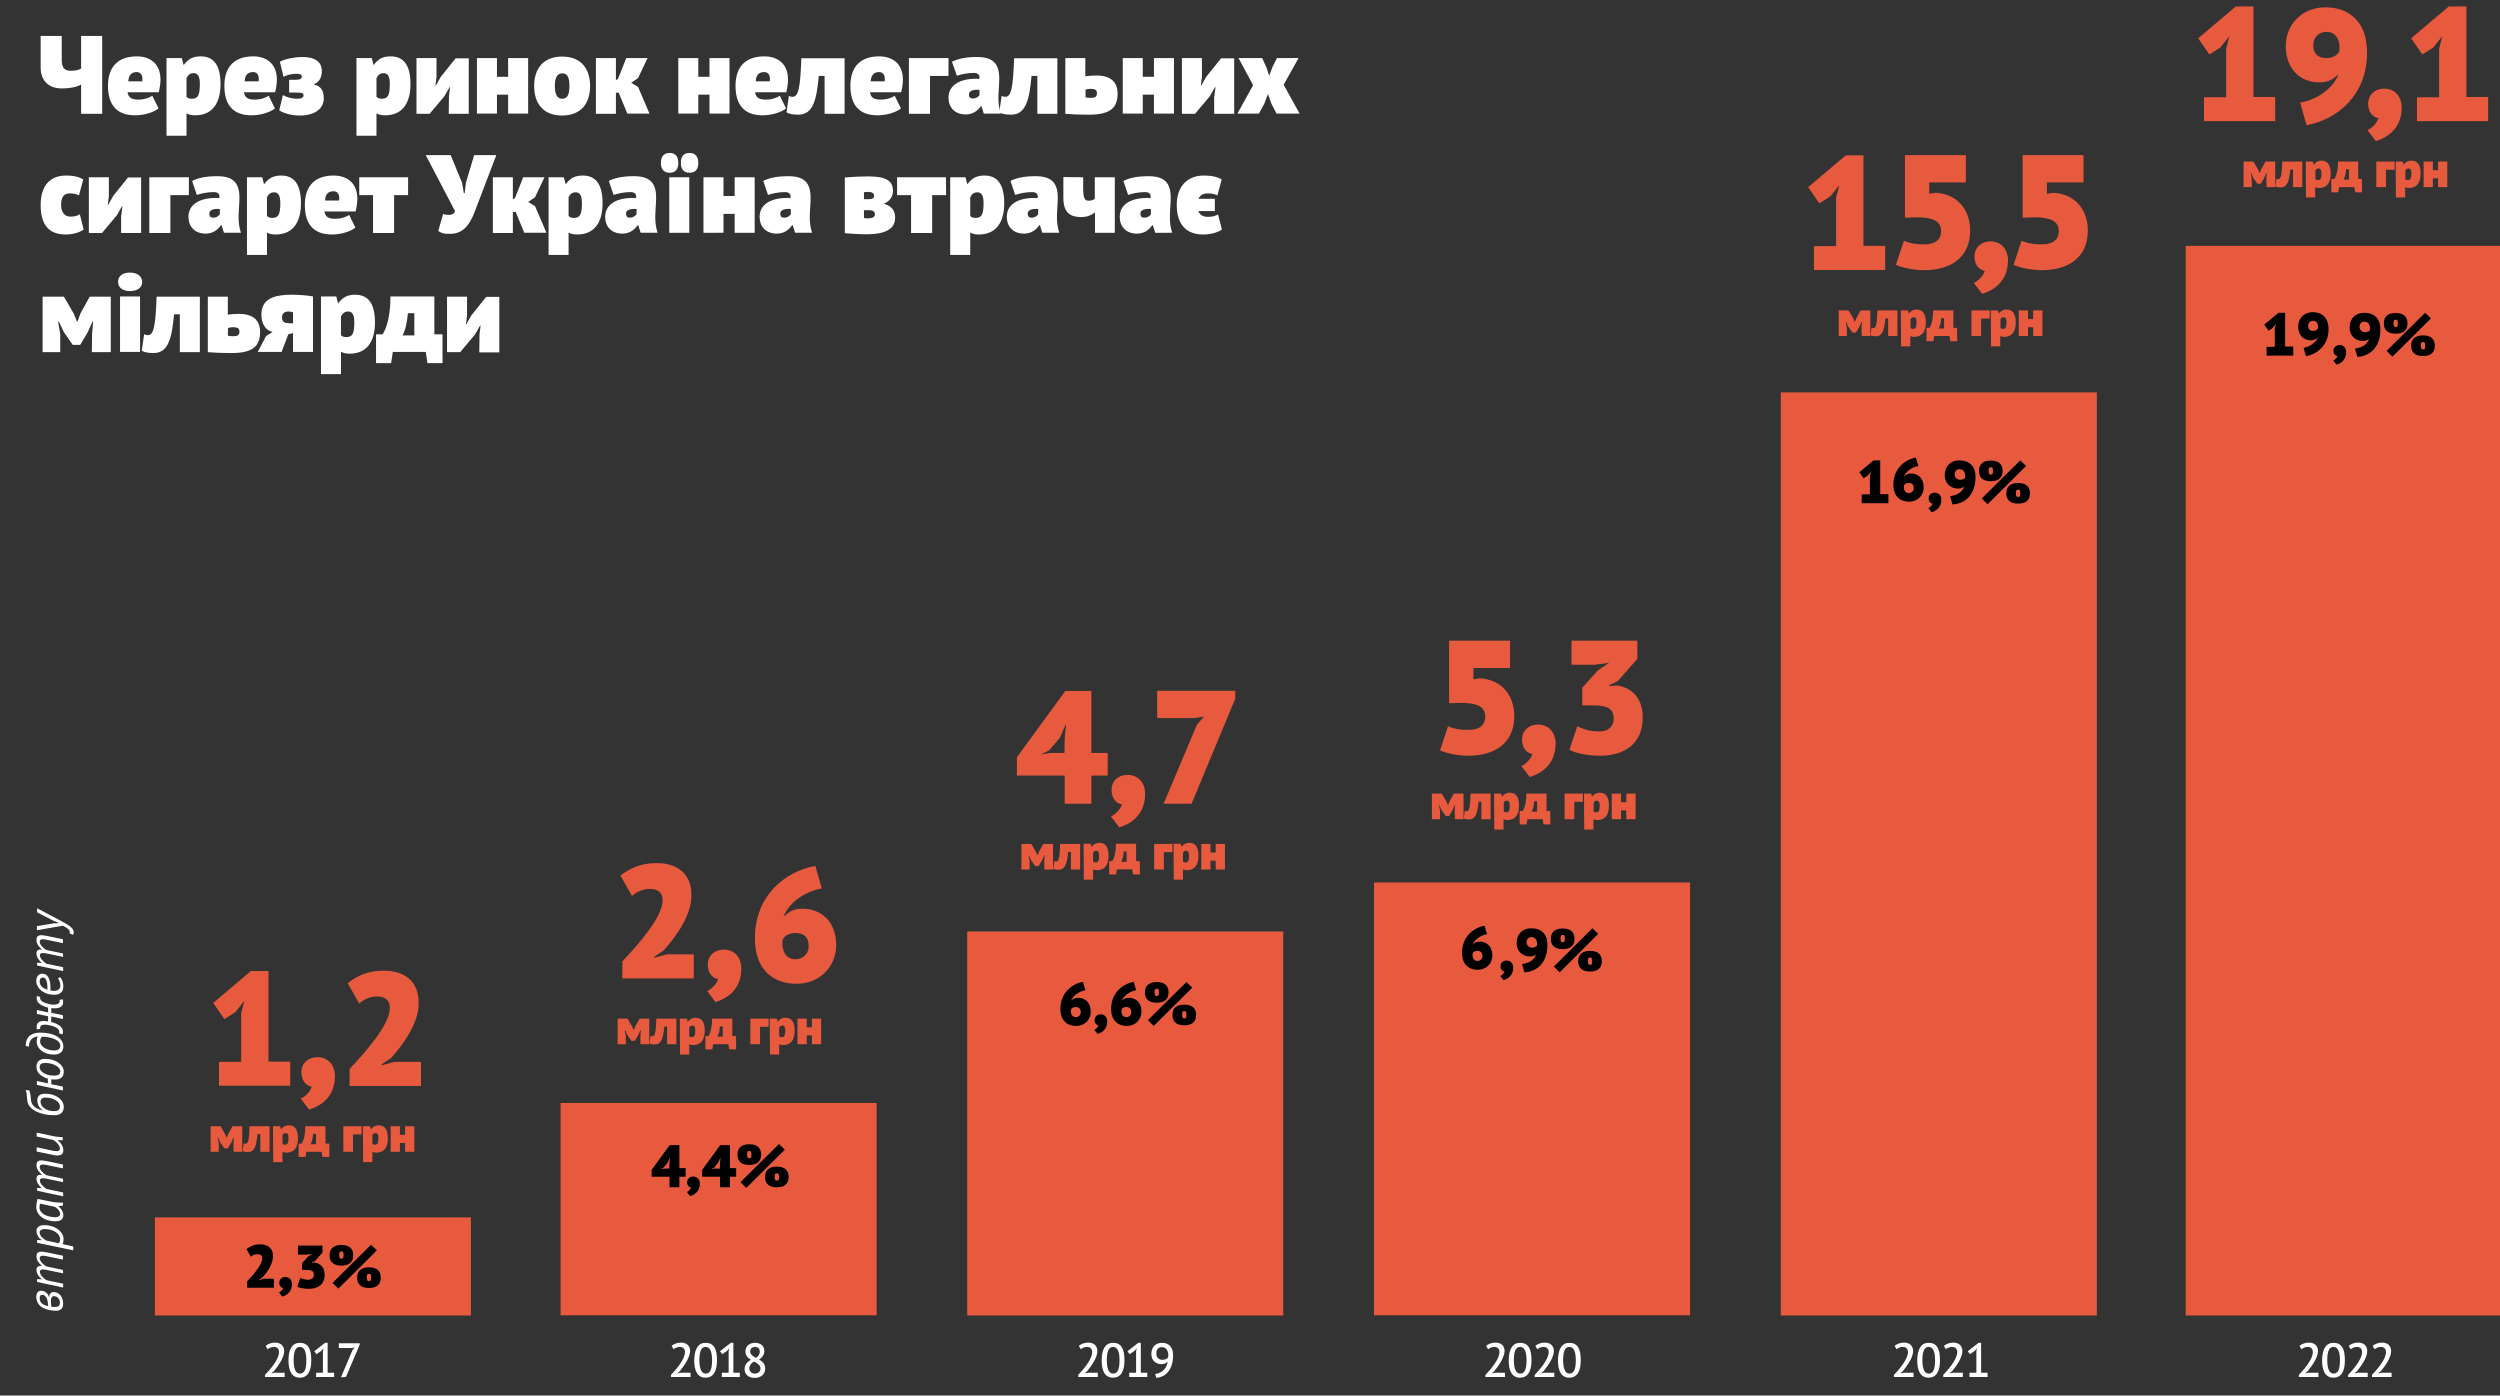 <?xml version="1.0" encoding="utf-8"?>
<!-- Generator: Adobe Illustrator 23.0.6, SVG Export Plug-In . SVG Version: 6.00 Build 0)  -->
<svg version="1.1" id="Layer_1" xmlns="http://www.w3.org/2000/svg" xmlns:xlink="http://www.w3.org/1999/xlink" x="0px" y="0px"
	 viewBox="0 0 1162.1 648.7" style="enable-background:new 0 0 1162.1 648.7;" xml:space="preserve">
<rect x="0" y="0" width="1162.1" height="648.7" fill="#333333" stroke="none"/>
<style type="text/css">
	.st0{fill:#FFFFFF;}
	.st1{enable-background:new    ;}
	.st2{fill:#E75A3E;}
	.st3{fill:none;}
</style>
<g id="Group_532" transform="translate(-5435.95 -334.697)">
	<path id="Path_1109" class="st0" d="M5458.3,943.5c1.1,0.3,2.3,0.5,3.5,0.5c2.7,0,3.5-1.4,3.5-3.3c0-2.8-1.5-5.4-4.5-5.4
		c-1.2,0-2,0.9-2,2.4h-0.1c-0.3-1.7-1.8-3-3.6-3c-1.3,0-2.3,0.7-2.3,3.1C5453,940.7,5454.8,942.7,5458.3,943.5z M5459.8,942.1
		c-0.2-2.1-0.2-2.4-0.2-2.6c0-1.6,0.6-2.3,1.4-2.3c1.8,0,2.8,1.5,2.8,3.1c0,1.3-0.7,1.9-2.1,1.9
		C5461.1,942.3,5460.5,942.2,5459.8,942.1z M5458.4,941.8l-0.6-0.1c-2.1-0.5-3.4-1.6-3.4-3.5c0-1.3,0.4-1.6,1.3-1.6
		c1.5,0,2.3,2.1,2.4,3.1L5458.4,941.8z M5465.2,925l-7.6-1.6c-1.3-0.6-3.2-2.4-3.2-3.8c0-0.8,0.5-1.2,1.3-1.2c0.7,0,1.5,0.1,2.2,0.3
		l7.3,1.5v-1.8l-7.2-1.5c-0.9-0.2-1.8-0.3-2.7-0.4c-1.9,0-2.4,0.8-2.4,2.3c0,1.7,1.3,3.4,2.6,4.3c-1.6,0-2.6,0.4-2.6,1.8
		c0,2.1,1.3,3.4,2.4,4.4v0.1l-2.1-0.1v1.3l12.1,2.6v-1.8l-7.7-1.6c-1.1-0.7-3.1-2.3-3.1-3.9c0-0.8,0.5-1.1,1.4-1.1s1.8,0.2,2.6,0.4
		l6.8,1.4L5465.2,925z M5470,915.9v-1.8l-5-1.1c0.4-0.7,0.5-1.5,0.5-2.3c0-3.1-3.4-6.5-9-6.5c-2.7,0-3.6,1.3-3.6,2.8
		c0.1,1.7,1,3.2,2.4,4.1v0.1l-2.1-0.1v1.3L5470,915.9z M5454.4,907.6c0-1,0.9-1.6,2.2-1.6c4.4,0,7.3,2.3,7.3,4.8
		c0,0.6-0.2,1.3-0.6,1.8l-5.7-1.2C5456.4,910.8,5454.4,909.4,5454.4,907.6z M5453.4,892c-0.3,1.1-0.5,2.3-0.6,3.5
		c0,4.9,4.8,6.9,8.9,6.9c2.5,0,3.7-1,3.7-2.9c-0.1-1.6-1-3.1-2.3-4v-0.1l2.1-0.3v-1.4c-0.4,0-0.9,0.1-1.3,0c-1.2,0-2.4-0.1-3.5-0.3
		L5453.4,892z M5463.9,899c0,1-1,1.5-2.2,1.5c-3.6,0-7.4-1.6-7.4-4.5c0-0.6,0.1-1.3,0.3-1.8l6.5,1.4
		C5462.3,896,5463.9,897.5,5463.9,899z M5465.2,882.6l-7.6-1.6c-1.3-0.6-3.2-2.4-3.2-3.8c0-0.8,0.5-1.2,1.3-1.2
		c0.7,0,1.5,0.1,2.2,0.3l7.3,1.5V876l-7.2-1.5c-0.9-0.2-1.8-0.3-2.7-0.4c-1.9,0-2.4,0.8-2.4,2.3c0,1.7,1.3,3.4,2.6,4.3
		c-1.6,0-2.6,0.4-2.6,1.8c0,2.1,1.3,3.4,2.4,4.4v0.1l-2.1-0.1v1.3l12.1,2.6V889l-7.7-1.6c-1.1-0.7-3.1-2.3-3.1-3.9
		c0-0.8,0.5-1.1,1.4-1.1s1.8,0.2,2.6,0.4l6.8,1.4L5465.2,882.6z M5453.1,870l7.8,1.6c0.6,0.2,1.3,0.2,1.9,0.2c2,0,2.6-1.1,2.6-2.5
		c-0.1-1.8-1.1-3.4-2.6-4.5v-0.1h2.3v-1.4h-0.3c-1.5-0.1-3.1-0.2-4.6-0.6l-7.2-1.5v1.8l7.7,1.6c1.4,0.8,3.1,2.5,3.1,4
		c0,0.9-0.7,1.2-1.6,1.2c-0.4,0-0.8-0.1-1.2-0.1l-8-1.7v2H5453.1z M5456,851c-4.8-1.3-5.6-3.3-5.7-5.5c-0.2-2.4-0.5-3.5-0.8-4
		l-1.7-0.1c0.6,0.7,0.5,2.6,0.9,5.3c0.6,3.6,5.6,6.4,12.5,6.4c2.4,0,4.4-1,4.4-3.8c0-3.3-3.4-6.2-8.7-6.2c-2.2,0-3.6,0.9-3.6,3.1
		C5453.3,848.1,5454.1,849.6,5456,851L5456,851z M5460.8,851.2c-3.3,0-6-2.1-6-4.3c0-1.6,1.1-2,2.3-2c4,0,6.7,2.1,6.7,4
		C5463.8,850.9,5462.5,851.2,5460.8,851.2L5460.8,851.2z M5458.2,836.1v2.2l-5.1-1.1v1.8l12.1,2.6v-1.8l-5.4-1.1v-2.3
		c0.6,0.1,1.1,0.1,1.7,0.1c2,0,4.1-0.7,4.1-3.6c0-3.3-3.8-6-8.6-6c-2.1,0-4.1,0.9-4.1,3.6C5452.8,833.2,5455,835.2,5458.2,836.1z
		 M5461,834.7c-3.5,0-6.6-1.7-6.6-3.9c0-1.6,1-2,2.7-2c3.6,0,6.9,1.9,6.9,3.9C5463.9,834.2,5462.9,834.7,5461,834.7L5461,834.7z
		 M5453,818.8c0,3.8,3.9,6.1,7.9,6.1c2.8,0,4.5-1.2,4.5-3.8c0-3.6-4-6.4-10.7-6.4c-3.7,0-6.8,1.5-6.8,6.2l1.5,0.3
		c0-2.8,1.6-4.5,4-4.7v0.1C5453.2,817.3,5453,818,5453,818.8z M5454.6,818.9c-0.1-0.9,0.3-1.7,0.9-2.3c3.4,0,8.5,1.2,8.5,4.3
		c0,1.4-1.2,2.1-2.8,2.1C5457.3,823,5454.6,820.9,5454.6,818.9L5454.6,818.9z M5459.8,807.2l5.4,1.2v-1.8l-5.4-1.1v-2.2
		c0.5,0.1,1.1,0.1,1.6,0.1c2.1,0,3.9-0.7,3.9-2.8c0-0.5-0.1-0.9-0.2-1.4l-1.5,0.3c0.1,0.2,0.1,0.4,0.1,0.6c0,1.1-1.2,1.6-2.8,1.6
		c-0.8,0-1.6-0.1-2.3-0.3c-3.1-0.8-4-1.7-4-2.8c0-0.2,0-0.3,0-0.5l-1.5-0.4c-0.1,0.3-0.1,0.7-0.1,1c0,1.7,1.2,3.3,5.3,4.4v2.2
		l-5.2-1.1v1.8l5.2,1.1v2.4c-0.7-0.1-1.3-0.2-2-0.2c-2.3,0-3.3,0.9-3.3,2.7c0,0.4,0,0.8,0.1,1.2l1.5-0.2c0-0.2,0-0.3,0-0.5
		c0-0.9,0.5-1.5,2.2-1.5c0.8,0,1.5,0.1,2.2,0.3c3.3,0.7,4.5,1.8,4.5,3.1c0,0.2,0,0.4-0.1,0.6l1.6,0.5c0.1-0.4,0.2-0.8,0.2-1.2
		c0-1.8-1.3-3.4-5.5-4.6L5459.8,807.2z M5462.9,789.5c0.7,1,1.1,2.1,1.1,3.3c0,1.7-1.2,2.5-3,2.5c-0.5,0-1.1-0.1-1.6-0.2
		c0-0.4,0-0.9,0-1.3c0-4.2-1.4-6.5-3.7-6.5c-1.5,0-2.9,1-2.9,3.4c0,3.2,3.2,6.4,8.4,6.4c2.6,0,4.2-1.3,4.2-3.9
		c0-1.6-0.5-3.1-1.5-4.3L5462.9,789.5z M5454.4,790.9c0-1.4,0.8-1.8,1.4-1.8c2.1,0,2.2,3.1,2.2,5.6
		C5455.6,794.1,5454.4,792.7,5454.4,790.9L5454.4,790.9z M5465.2,777.9l-7.6-1.6c-1.3-0.6-3.2-2.4-3.2-3.8c0-0.8,0.5-1.2,1.3-1.2
		c0.7,0,1.5,0.1,2.2,0.3l7.3,1.5v-1.8l-7.2-1.5c-0.9-0.2-1.8-0.3-2.7-0.4c-1.9,0-2.4,0.8-2.4,2.3c0,1.7,1.3,3.4,2.6,4.3
		c-1.6,0-2.6,0.4-2.6,1.8c0,2.1,1.3,3.4,2.4,4.4v0.1l-2.1-0.1v1.3l12.1,2.6v-1.8l-7.7-1.6c-1.1-0.7-3.1-2.3-3.1-3.9
		c0-0.8,0.5-1.1,1.4-1.1s1.8,0.2,2.6,0.4l6.8,1.4L5465.2,777.9z M5453.1,765.2v1.9l12.1-2.1c2.3,1.2,3.2,2,3.2,3
		c0,0.2,0,0.4-0.1,0.6l1.7,0.6c0.2-0.4,0.2-0.8,0.2-1.3c0-2-3.1-3.6-6.2-5.3l-10.8-5.7v1.9l7.8,4l2.3,0.9v0.1l-2.3,0.1L5453.1,765.2
		z"/>
</g>
<g class="st1">
	<path class="st0" d="M28.7,16.7v11c0,3.4,1,5.2,4.1,5.2c2,0,3.9-0.3,4.9-1.1V16.7h9.8v36.2h-9.8V39.3c-1.7,1-4.7,1.8-9,1.8
		c-5.7,0-9.8-3.2-9.8-9.8V16.7H28.7z"/>
	<path class="st0" d="M73.7,50.4c-2.1,1.7-6.4,3.2-10.9,3.2c-8.7,0-12.6-5-12.6-13.7c0-9.3,5.1-13.7,13.4-13.7c5.7,0,11,3,11,10.8
		c0,1.8-0.3,3.7-0.8,5.9H59.3c0.4,2.6,2,3.4,5,3.4c3.2,0,5.5-1.1,6.5-1.8L73.7,50.4z M59.6,37.8h6.5c0.1-0.4,0.1-0.7,0.1-1
		c0-1.8-0.7-3.3-2.7-3.3C60.4,33.5,59.8,35.9,59.6,37.8z"/>
	<path class="st0" d="M77.4,27h7.1l0.8,3.1h0.2c2-2.7,4.2-3.9,7.8-3.9c6,0,9.2,4,9.2,12.9s-3.8,14.5-11.8,14.5c-1.7,0-3-0.3-4-0.9
		v10.4h-9.3C77.4,63.1,77.4,27,77.4,27z M86.7,36.3V45c0.6,0.6,1.3,0.9,2.4,0.9c2.9,0,3.8-1.5,3.8-7c0-3.4-1-4.9-2.8-4.9
		C88.4,34,87.5,34.7,86.7,36.3z"/>
	<path class="st0" d="M127.8,50.4c-2.1,1.7-6.4,3.2-10.9,3.2c-8.7,0-12.6-5-12.6-13.7c0-9.3,5.1-13.7,13.4-13.7c5.7,0,11,3,11,10.8
		c0,1.8-0.3,3.7-0.8,5.9h-14.5c0.4,2.6,2,3.4,5,3.4c3.2,0,5.5-1.1,6.5-1.8L127.8,50.4z M113.7,37.8h6.5c0.1-0.4,0.1-0.7,0.1-1
		c0-1.8-0.7-3.3-2.7-3.3C114.5,33.5,113.8,35.9,113.7,37.8z"/>
	<path class="st0" d="M134.4,43v-5.9h2.7c2.4,0,3.2-0.5,3.2-1.4c0-1-0.7-1.4-2.6-1.4c-2.7,0-4.7,0.8-5.9,1.4l-1.7-7
		c2.1-1.2,6.7-2.2,10.5-2.2c6.1,0,9,2.4,9,6.6c0,2.4-0.9,5-3.6,6v0.2c3.3,0.8,4.5,2.9,4.5,6.4c0,4.3-3.4,8-11.3,8
		c-4.1,0-7.5-1.2-9.4-2.4l1.7-7.1c1.6,0.9,3.9,1.7,6.8,1.7c1.9,0,2.8-0.6,2.8-1.6c0-1.1-0.7-1.3-4.8-1.3C136.3,43,134.4,43,134.4,43
		z"/>
	<path class="st0" d="M165.7,27h7.1l0.8,3.1h0.2c2-2.7,4.2-3.9,7.8-3.9c6,0,9.2,4,9.2,12.9S187,53.6,179,53.6c-1.7,0-3-0.3-4-0.9
		v10.4h-9.3V27z M175,36.3V45c0.6,0.6,1.3,0.9,2.4,0.9c2.9,0,3.8-1.5,3.8-7c0-3.4-1-4.9-2.8-4.9C176.7,34,175.9,34.7,175,36.3z"/>
	<path class="st0" d="M208.7,44.6l0.5-4.1H209l-2.4,4.2l-6.9,8.2h-6.1V27h9.3v8.8l-0.5,4h0.2l2.3-4.1l6.9-8.6h6.1v25.8h-9.3
		L208.7,44.6L208.7,44.6z"/>
	<path class="st0" d="M236.2,44H231v8.8h-9.3V27h9.3v8.7h5.2V27h9.3v25.8h-9.3V44z"/>
	<path class="st0" d="M261.3,26.3c8.7,0,13,5.5,13,13.7c0,8.7-4.8,13.7-13,13.7c-8.7,0-13-5.5-13-13.7
		C248.3,31.3,253.1,26.3,261.3,26.3z M261.3,45.9c2.3,0,3.4-1.7,3.4-5.9s-1-5.9-3.4-5.9c-1.9,0-3.4,1.4-3.4,5.9
		C257.9,43.8,259,45.9,261.3,45.9z"/>
	<path class="st0" d="M287.6,43.1h-1.3v9.8H277V27h9.3v10.3l1-0.7l3.8-9.6h9.9l-4.4,9.3l-3.2,2.2l3.2,1.9l5.3,12.4h-10.3L287.6,43.1
		z"/>
	<path class="st0" d="M329.8,44h-5.2v8.8h-9.3V27h9.3v8.7h5.2V27h9.3v25.8h-9.3V44z"/>
	<path class="st0" d="M365.4,50.4c-2.1,1.7-6.4,3.2-10.9,3.2c-8.7,0-12.6-5-12.6-13.7c0-9.3,5.1-13.7,13.4-13.7c5.7,0,11,3,11,10.8
		c0,1.8-0.3,3.7-0.8,5.9H351c0.4,2.6,2,3.4,5,3.4c3.2,0,5.5-1.1,6.5-1.8L365.4,50.4z M351.3,37.8h6.5c0.1-0.4,0.1-0.7,0.1-1
		c0-1.8-0.7-3.3-2.7-3.3C352,33.5,351.4,35.9,351.3,37.8z"/>
	<path class="st0" d="M383.3,35.3h-2.7c-1,11-2.6,18-9.5,18c-2.7,0-4.5-0.4-5.5-1.1l1.1-7.6c0.6,0.3,1.2,0.4,1.7,0.4
		c2.8,0,3.6-4.3,4.1-17.9h20.1v25.8h-9.3L383.3,35.3L383.3,35.3z"/>
	<path class="st0" d="M418.8,50.4c-2.1,1.7-6.4,3.2-10.9,3.2c-8.7,0-12.6-5-12.6-13.7c0-9.3,5.1-13.7,13.4-13.7c5.7,0,11,3,11,10.8
		c0,1.8-0.3,3.7-0.8,5.9h-14.5c0.4,2.6,2,3.4,5,3.4c3.2,0,5.5-1.1,6.5-1.8L418.8,50.4z M404.7,37.8h6.5c0.1-0.4,0.1-0.7,0.1-1
		c0-1.8-0.7-3.3-2.7-3.3C405.5,33.5,404.9,35.9,404.7,37.8z"/>
	<path class="st0" d="M440.9,35.3h-8.6v17.6h-9.8V27h18.4V35.3z"/>
	<path class="st0" d="M442.5,28.7c2.6-1.3,6.1-2.2,11.6-2.2c7.2,0,10.4,2.8,10.4,10c0,2.9-0.4,6-0.4,9.1c0,2.4,0.3,4.9,1.1,7.2h-7.9
		l-1.1-3.5H456c-1.6,2.3-3.9,3.9-7.1,3.9c-5.1,0-8-3.3-8-7.8c0-5.5,4.7-8.8,13-8.8c0.4,0,0.9,0.1,1.3,0.1c0.1-0.3,0.1-0.5,0.1-0.7
		c0-1.2-0.7-2.1-2.6-2.1c-3.1,0-5.6,0.6-7.9,1.3L442.5,28.7z M455.3,44.2v-2.4c-0.4-0.1-0.7-0.1-1.1-0.1c-2.6,0-3.8,1-3.8,2.1
		c0,1.4,0.6,2,1.8,2C453.6,45.8,454.6,45.2,455.3,44.2z"/>
	<path class="st0" d="M482.2,35.3h-2.7c-1,11-2.6,18-9.5,18c-2.7,0-4.5-0.4-5.5-1.1l1.1-7.6c0.6,0.3,1.2,0.4,1.7,0.4
		c2.8,0,3.6-4.3,4.1-17.9h20.1v25.8h-9.3L482.2,35.3L482.2,35.3z"/>
	<path class="st0" d="M504.5,35.5c1.7-0.3,3.8-0.4,5.2-0.4c7.1,0,9.8,3.5,9.8,8.4c0,6.3-3.1,9.8-13,9.8c-5.5,0-8.9-0.2-11.3-0.4V27
		h9.3V35.5z M504.5,45.2c0.7,0.2,1.4,0.3,2.3,0.3c2.2,0,3.1-0.4,3.1-2.2c0-1.5-0.9-2-2.9-2c-1.1,0-1.8,0.2-2.4,0.4v3.5H504.5z"/>
	<path class="st0" d="M536.4,44h-5.2v8.8h-9.3V27h9.3v8.7h5.2V27h9.3v25.8h-9.3V44z"/>
	<path class="st0" d="M564.5,44.6l0.5-4.1h-0.2l-2.4,4.2l-6.9,8.2h-6.1V27h9.3v8.8l-0.5,4h0.2l2.3-4.1l6.9-8.6h6.1v25.8h-9.3v-8.3
		C564.4,44.6,564.5,44.6,564.5,44.6z"/>
	<path class="st0" d="M582.5,39.6L575.7,27h11l1.8,3.9l1.5,4.3l1.6-4.3l2-3.9h10l-6.9,12.4l7.4,13.4h-10.7l-2.4-4.6l-1.6-4.5
		l-1.7,4.5l-2.5,4.6h-10L582.5,39.6z"/>
</g>
<g class="st1">
	<path class="st0" d="M38.9,106.7c-2.1,1.5-5.3,2.3-8.4,2.3c-8.6,0-11.6-5.5-11.6-13.7c0-8.7,4.1-13.7,11.8-13.7
		c4.2,0,6.2,0.8,8,1.8l-2,7.4c-1.6-0.7-2.5-0.9-4.3-0.9c-2.4,0-4,1.3-4,5.4c0,3.4,1.7,5.4,4.3,5.4c2.2,0,3.1-0.4,4.4-1.1L38.9,106.7
		z"/>
	<path class="st0" d="M56.4,100l0.5-4.1h-0.2l-2.4,4.2l-6.9,8.2h-6.1V82.4h9.3v8.8l-0.5,4h0.2l2.3-4.1l6.9-8.6h6.1v25.8h-9.3V100
		H56.4z"/>
	<path class="st0" d="M87.8,90.7h-8.6v17.6h-9.8V82.4h18.4V90.7z"/>
	<path class="st0" d="M89.3,84.1c2.6-1.3,6.1-2.2,11.6-2.2c7.2,0,10.4,2.8,10.4,10c0,2.9-0.4,6-0.4,9.1c0,2.4,0.3,4.9,1.1,7.2h-7.9
		l-1.1-3.5h-0.3c-1.6,2.3-3.9,3.9-7.1,3.9c-5.1,0-8-3.3-8-7.8c0-5.5,4.7-8.8,13-8.8c0.4,0,0.9,0.1,1.3,0.1c0.1-0.3,0.1-0.5,0.1-0.7
		c0-1.2-0.7-2.1-2.6-2.1c-3.1,0-5.6,0.6-7.9,1.3L89.3,84.1z M102.2,99.6v-2.4c-0.4-0.1-0.8-0.1-1.1-0.1c-2.6,0-3.8,1-3.8,2.1
		c0,1.4,0.6,2,1.8,2C100.5,101.2,101.4,100.6,102.2,99.6z"/>
	<path class="st0" d="M114.8,82.4h7.1l0.8,3.1h0.2c2-2.7,4.2-3.9,7.8-3.9c6,0,9.2,4,9.2,12.9s-3.8,14.5-11.8,14.5
		c-1.7,0-3-0.3-4-0.9v10.4h-9.3C114.8,118.5,114.8,82.4,114.8,82.4z M124.1,91.7v8.7c0.6,0.6,1.3,0.9,2.4,0.9c2.9,0,3.8-1.5,3.8-7
		c0-3.4-1-4.9-2.8-4.9C125.8,89.4,124.9,90.1,124.1,91.7z"/>
	<path class="st0" d="M165.2,105.8c-2.1,1.7-6.4,3.2-10.9,3.2c-8.7,0-12.6-5-12.6-13.7c0-9.3,5.1-13.7,13.4-13.7c5.7,0,11,3,11,10.8
		c0,1.8-0.3,3.7-0.8,5.9h-14.5c0.4,2.6,2,3.4,5,3.4c3.2,0,5.5-1.1,6.5-1.8L165.2,105.8z M151.1,93.2h6.5c0.1-0.4,0.1-0.7,0.1-1
		c0-1.8-0.7-3.3-2.7-3.3C151.8,88.9,151.2,91.3,151.1,93.2z"/>
	<path class="st0" d="M189.7,90.7h-6.5v17.6h-9.8V90.7H167v-8.3h22.7V90.7z"/>
	<path class="st0" d="M214.8,85l0.8,4.8h0.4l0.6-4.9l3.8-12.8h10.3l-10.1,26.5c-2.3,6-5.4,10.1-11.4,10.1c-2.3,0-3.4,0-5.5-1.3
		l2.3-8c1,0.5,1.7,0.5,2.8,0.5c1.2,0,2.4-0.5,2.7-1.8l-13.6-26h11.6L214.8,85z"/>
	<path class="st0" d="M239.7,98.5h-1.3v9.8h-9.3V82.4h9.3v10.3l1-0.7l3.8-9.6h9.9l-4.4,9.3l-3.2,2.2l3.2,1.9l5.3,12.4h-10.3
		L239.7,98.5z"/>
	<path class="st0" d="M255,82.4h7.1l0.8,3.1h0.2c2-2.7,4.2-3.9,7.8-3.9c6,0,9.2,4,9.2,12.9s-3.8,14.5-11.8,14.5c-1.7,0-3-0.3-4-0.9
		v10.4H255V82.4z M264.3,91.7v8.7c0.6,0.6,1.3,0.9,2.4,0.9c2.9,0,3.8-1.5,3.8-7c0-3.4-1-4.9-2.8-4.9C266,89.4,265.1,90.1,264.3,91.7
		z"/>
	<path class="st0" d="M283,84.1c2.6-1.3,6.1-2.2,11.6-2.2c7.2,0,10.4,2.8,10.4,10c0,2.9-0.4,6-0.4,9.1c0,2.4,0.3,4.9,1.1,7.2h-7.9
		l-1.1-3.5h-0.3c-1.6,2.3-3.9,3.9-7.1,3.9c-5.1,0-8-3.3-8-7.8c0-5.5,4.7-8.8,13-8.8c0.4,0,0.9,0.1,1.3,0.1c0.1-0.3,0.1-0.5,0.1-0.7
		c0-1.2-0.7-2.1-2.6-2.1c-3.1,0-5.6,0.6-7.9,1.3L283,84.1z M295.9,99.6v-2.4c-0.4-0.1-0.7-0.1-1.1-0.1c-2.6,0-3.8,1-3.8,2.1
		c0,1.4,0.6,2,1.8,2C294.1,101.2,295.1,100.6,295.9,99.6z"/>
	<path class="st0" d="M311.3,71.1c2.9,0,4,1.9,4,4.7c0,2.6-1.1,4.5-4,4.5s-4.1-1.9-4.1-4.5C307.2,73,308.4,71.1,311.3,71.1z
		 M311.1,82.4h9.3v25.8h-9.3V82.4z M320.5,71.1c2.9,0,4.1,1.9,4.1,4.7c0,2.6-1.1,4.5-4.1,4.5c-2.9,0-4-1.9-4-4.5
		C316.4,73,317.6,71.1,320.5,71.1z"/>
	<path class="st0" d="M341.5,99.4h-5.2v8.8H327V82.4h9.3v8.7h5.2v-8.7h9.3v25.8h-9.3V99.4z"/>
	<path class="st0" d="M354.8,84.1c2.6-1.3,6.1-2.2,11.6-2.2c7.2,0,10.4,2.8,10.4,10c0,2.9-0.4,6-0.4,9.1c0,2.4,0.3,4.9,1.1,7.2h-7.9
		l-1.1-3.5h-0.3c-1.6,2.3-3.9,3.9-7.1,3.9c-5.1,0-8-3.3-8-7.8c0-5.5,4.7-8.8,13-8.8c0.4,0,0.9,0.1,1.3,0.1c0.1-0.3,0.1-0.5,0.1-0.7
		c0-1.2-0.7-2.1-2.6-2.1c-3.1,0-5.6,0.6-7.9,1.3L354.8,84.1z M367.6,99.6v-2.4c-0.4-0.1-0.7-0.1-1.1-0.1c-2.6,0-3.8,1-3.8,2.1
		c0,1.4,0.6,2,1.8,2C365.9,101.2,366.9,100.6,367.6,99.6z"/>
	<path class="st0" d="M392.6,82.5c2.4-0.2,7.1-0.5,11.1-0.5c8.4,0,11.4,2.2,11.4,6.7c0,2.5-1.4,4.9-4.1,5.9v0.2
		c3.4,0.9,5.1,3.1,5.1,6.3c0,4.9-3.7,7.8-13.4,7.8c-2.9,0-7.6-0.3-10-0.5V82.5H392.6z M403.7,92.6c2,0,2.6-0.5,2.6-1.6
		c0-0.9-0.5-1.8-2.8-1.8c-0.9,0-1.6,0.1-1.9,0.2v3.2C401.6,92.6,403.7,92.6,403.7,92.6z M401.6,101.3c0.6,0.2,0.8,0.2,1.6,0.2
		c2.8,0,3.5-0.8,3.5-1.9s-0.7-1.9-2.8-1.9h-2.3L401.6,101.3L401.6,101.3z"/>
	<path class="st0" d="M439.8,90.7h-6.5v17.6h-9.8V90.7H417v-8.3h22.7L439.8,90.7L439.8,90.7z"/>
	<path class="st0" d="M441.7,82.4h7.1l0.8,3.1h0.2c2-2.7,4.2-3.9,7.8-3.9c6,0,9.2,4,9.2,12.9S463,109,455,109c-1.7,0-3-0.3-4-0.9
		v10.4h-9.3V82.4L441.7,82.4z M451,91.7v8.7c0.6,0.6,1.3,0.9,2.4,0.9c2.9,0,3.8-1.5,3.8-7c0-3.4-1-4.9-2.8-4.9
		C452.7,89.4,451.8,90.1,451,91.7z"/>
	<path class="st0" d="M469.7,84.1c2.6-1.3,6.1-2.2,11.6-2.2c7.2,0,10.4,2.8,10.4,10c0,2.9-0.4,6-0.4,9.1c0,2.4,0.3,4.9,1.1,7.2h-7.9
		l-1.1-3.5h-0.3c-1.6,2.3-3.9,3.9-7.1,3.9c-5.1,0-8-3.3-8-7.8c0-5.5,4.7-8.8,13-8.8c0.4,0,0.9,0.1,1.3,0.1c0.1-0.3,0.1-0.5,0.1-0.7
		c0-1.2-0.7-2.1-2.6-2.1c-3.1,0-5.6,0.6-7.9,1.3L469.7,84.1z M482.6,99.6v-2.4c-0.4-0.1-0.7-0.1-1.1-0.1c-2.6,0-3.8,1-3.8,2.1
		c0,1.4,0.6,2,1.8,2C480.9,101.2,481.8,100.6,482.6,99.6z"/>
	<path class="st0" d="M503.5,82.4v4.7c0,5,0.6,6.2,2.6,6.2c0.9,0,2-0.3,2.8-0.8V82.4h9.3v25.8H509v-9.5c-1,0.8-3,2.2-6.4,2.2
		c-5.1,0-8.3-2-8.3-8.9v-9.7L503.5,82.4L503.5,82.4z"/>
	<path class="st0" d="M522.2,84.1c2.6-1.3,6.1-2.2,11.6-2.2c7.2,0,10.4,2.8,10.4,10c0,2.9-0.4,6-0.4,9.1c0,2.4,0.3,4.9,1.1,7.2H537
		l-1.1-3.5h-0.3c-1.6,2.3-3.9,3.9-7.1,3.9c-5.1,0-8-3.3-8-7.8c0-5.5,4.7-8.8,13-8.8c0.4,0,0.9,0.1,1.3,0.1c0.1-0.3,0.1-0.5,0.1-0.7
		c0-1.2-0.7-2.1-2.6-2.1c-3.1,0-5.6,0.6-7.9,1.3L522.2,84.1z M535,99.6v-2.4c-0.4-0.1-0.7-0.1-1.1-0.1c-2.6,0-3.8,1-3.8,2.1
		c0,1.4,0.6,2,1.8,2C533.3,101.2,534.3,100.6,535,99.6z"/>
	<path class="st0" d="M568,106.7c-2.1,1.5-5.6,2.3-8.7,2.3c-8.6,0-12.3-5.5-12.3-13.7c0-8.7,4.9-13.7,12.6-13.7
		c4.2,0,6.5,0.8,8.3,1.8l-2,7.4c-1.6-0.7-2.8-0.9-4.6-0.9c-1.7,0-3.4,0.7-4.2,2.5h7.6v5.7H557c0.7,1.8,2.2,2.7,4.5,2.7
		c2.2,0,3.4-0.4,4.7-1.1L568,106.7z"/>
</g>
<g class="st1">
	<path class="st0" d="M42.8,155.3l0.5-5.8H43l-2.2,4.9l-3.5,5.9h-3.5l-4.1-5.9l-2.3-4.9H27l1,5.8v8.4h-8.2v-25.8h9.9l4.6,7.9
		l1.4,3.5h0.4l1.3-3.6l4.3-7.8h9.8v25.8h-8.8L42.8,155.3L42.8,155.3L42.8,155.3z"/>
	<path class="st0" d="M60.4,126.7c3.6,0,5.7,1.9,5.7,4.4s-2.1,4.2-5.7,4.2c-3.6,0-5.5-1.8-5.5-4.2C54.8,128.6,56.7,126.7,60.4,126.7
		z M55.8,137.8h9.3v25.8h-9.3V137.8z"/>
	<path class="st0" d="M83.6,146.1h-2.7c-1,11-2.6,18-9.5,18c-2.7,0-4.5-0.4-5.5-1.1l1.1-7.6c0.6,0.3,1.2,0.4,1.7,0.4
		c2.8,0,3.6-4.3,4.1-17.9h20.1v25.8h-9.3C83.6,163.7,83.6,146.1,83.6,146.1z"/>
	<path class="st0" d="M105.9,146.3c1.7-0.3,3.8-0.4,5.2-0.4c7.1,0,9.8,3.5,9.8,8.4c0,6.3-3.1,9.8-13,9.8c-5.5,0-8.9-0.2-11.3-0.4
		v-25.8h9.3V146.3z M105.9,156c0.7,0.2,1.4,0.3,2.3,0.3c2.2,0,3.1-0.4,3.1-2.2c0-1.5-0.9-2-2.9-2c-1.1,0-1.8,0.2-2.4,0.4L105.9,156
		L105.9,156z"/>
	<path class="st0" d="M136.2,154.8l-2.2,0.6l-3.1,8.2h-11.1l3.9-7.4l3-1.9c-3.2-0.6-5.2-3.9-5.2-7.9c0-6.2,3.7-9.4,14.1-9.4
		c4.1,0,7.8,0.4,9.9,0.8v25.8h-9.3V154.8z M136.2,150.3v-5.1c-0.7-0.3-1.2-0.4-2.1-0.4c-1.9,0-3,0.9-3,2.8c0,2,0.9,2.6,3.9,2.7
		H136.2z"/>
	<path class="st0" d="M149.2,137.8h7.1l0.8,3.1h0.2c2-2.7,4.2-3.9,7.8-3.9c6,0,9.2,4,9.2,12.9s-3.8,14.5-11.8,14.5
		c-1.7,0-3-0.3-4-0.9v10.4h-9.3V137.8z M158.5,147.1v8.7c0.6,0.6,1.3,0.9,2.4,0.9c2.9,0,3.8-1.5,3.8-7c0-3.4-1-4.9-2.8-4.9
		C160.3,144.8,159.4,145.5,158.5,147.1z"/>
	<path class="st0" d="M205.7,168.8h-7l-0.8-5.2h-15.3l-0.8,5.2h-7v-13.4h3c1.1-1.5,3.7-6.5,3.7-17.6h20.4v17.6h3.8L205.7,168.8
		L205.7,168.8z M192.6,155.9v-10.3h-3c-0.3,4.2-1.4,8.7-2.5,10.3H192.6z"/>
	<path class="st0" d="M222.9,155.4l0.5-4.1h-0.2l-2.4,4.2l-6.9,8.2h-6.1v-25.8h9.3v8.8l-0.5,4h0.2l2.3-4.1l6.9-8.6h6.1v25.8h-9.3
		L222.9,155.4L222.9,155.4z"/>
</g>
<path id="grn_3-2_1_" class="st2" d="M108.6,535.4h4v-11.9h-4.5l-2,3.6l-0.6,1.6h-0.2l-0.7-1.6l-2.1-3.6h-4.6v11.9h3.8v-3.9
	l-0.5-2.7h0.2l1,2.3l1.9,2.7h1.6l1.6-2.7l1-2.3h0.2l-0.2,2.7L108.6,535.4L108.6,535.4z M121,535.4h4.3v-11.9H116
	c-0.2,6.2-0.6,8.2-1.9,8.2c-0.3,0-0.5-0.1-0.8-0.2l-0.5,3.5c0.8,0.4,1.6,0.6,2.5,0.5c3.2,0,3.9-3.2,4.4-8.3h1.3V535.4z M127,540.2
	h4.3v-4.8c0.6,0.3,1.2,0.4,1.8,0.4c3.7,0,5.4-2.5,5.4-6.7c0-4.1-1.5-6-4.2-6c-1.4-0.1-2.8,0.6-3.6,1.8h-0.1l-0.4-1.4h-3.3L127,540.2
	z M132.8,526.7c0.9,0,1.3,0.7,1.3,2.2c0,2.5-0.4,3.2-1.7,3.2c-0.4,0-0.8-0.1-1.1-0.4v-4C131.5,527.1,132.1,526.7,132.8,526.7z
	 M153,531.6h-1.7v-8.1h-9.4c0,5.1-1.2,7.4-1.7,8.1h-1.4v6.2h3.2l0.4-2.4h7.1l0.4,2.4h3.2v-6.2H153z M144.4,531.9
	c0.7-1.5,1.1-3.1,1.1-4.8h1.4v4.8H144.4z M168.1,523.5h-8.5v11.9h4.5v-8.1h4V523.5z M168.8,540.2h4.3v-4.8c0.6,0.3,1.2,0.4,1.8,0.4
	c3.7,0,5.4-2.5,5.4-6.7c0-4.1-1.5-6-4.2-6c-1.4-0.1-2.8,0.6-3.6,1.8h-0.1l-0.4-1.4h-3.3L168.8,540.2z M174.6,526.7
	c0.9,0,1.3,0.7,1.3,2.2c0,2.5-0.4,3.2-1.7,3.2c-0.4,0-0.8-0.1-1.1-0.4v-4C173.3,527.1,173.9,526.7,174.6,526.7z M188.3,535.4h4.3
	v-11.9h-4.3v4h-2.4v-4h-4.3v11.9h4.3v-4.1h2.4V535.4z"/>
<g class="st1">
	<path class="st2" d="M101.8,493.6h10.3V471l1.5-5.8l-4.2,5.3l-5.1,3.2l-5.2-7.5l17.5-14.8h8.2v42.1h10.1v11.2h-33.1L101.8,493.6
		L101.8,493.6z"/>
	<path class="st2" d="M147.5,491.4c5.2,0,8.2,3.9,8.2,8.8c0,10.9-8.2,14.4-12,15.6l-3.9-5.1c1.7-0.7,4.4-3.1,5.1-5.6
		c-2.1-0.3-4.8-2.2-4.8-6.7C140.1,494.2,143.3,491.4,147.5,491.4z"/>
	<path class="st2" d="M181.8,491.8l-4.3,2.9v0.5l5.8-1.6h12.4v11.2h-33.2v-7.9c8-8.5,18.7-20.8,18.7-28.3c0-3.1-1.4-5.4-6.1-5.4
		c-2.5,0-6,1.2-8.1,3.3l-5.4-9.5c4.3-3.2,9-5.8,16.9-5.8c8.5,0,16.1,4.1,16.1,14.8C194.8,475.8,187.2,485.7,181.8,491.8z"/>
</g>
<path id="grn_3-2_2_" class="st2" d="M297.8,485.4h4v-11.9h-4.5l-2,3.6l-0.6,1.6h-0.2l-0.7-1.6l-2.1-3.6h-4.6v11.9h3.8v-3.9
	l-0.5-2.7h0.2l1,2.3l1.9,2.7h1.6l1.6-2.7l1-2.3h0.2l-0.2,2.7v3.9H297.8z M310.1,485.4h4.3v-11.9h-9.3c-0.2,6.2-0.6,8.2-1.9,8.2
	c-0.3,0-0.5-0.1-0.8-0.2l-0.5,3.5c0.8,0.4,1.6,0.6,2.5,0.5c3.2,0,3.9-3.2,4.4-8.3h1.3V485.4z M316.1,490.2h4.3v-4.8
	c0.6,0.3,1.2,0.4,1.8,0.4c3.7,0,5.4-2.5,5.4-6.7s-1.5-6-4.2-6c-1.4-0.1-2.8,0.6-3.6,1.8h-0.1l-0.4-1.4H316L316.1,490.2z
	 M321.9,476.7c0.9,0,1.3,0.7,1.3,2.2c0,2.5-0.4,3.2-1.7,3.2c-0.4,0-0.8-0.1-1.1-0.4v-4C320.6,477.1,321.2,476.7,321.9,476.7z
	 M342.1,481.6h-1.7v-8.1H331c0,5.1-1.2,7.4-1.7,8.1h-1.4v6.2h3.2l0.4-2.4h7.1l0.4,2.4h3.2L342.1,481.6L342.1,481.6z M333.5,481.9
	c0.7-1.5,1.1-3.1,1.1-4.8h1.4v4.8H333.5z M357.3,473.5h-8.5v11.9h4.5v-8.1h4V473.5z M357.9,490.2h4.3v-4.8c0.6,0.3,1.2,0.4,1.8,0.4
	c3.7,0,5.4-2.5,5.4-6.7s-1.5-6-4.2-6c-1.4-0.1-2.8,0.6-3.6,1.8h-0.1l-0.4-1.4h-3.3L357.9,490.2z M363.7,476.7c0.9,0,1.3,0.7,1.3,2.2
	c0,2.5-0.4,3.2-1.7,3.2c-0.4,0-0.8-0.1-1.1-0.4v-4C362.4,477.1,363.1,476.7,363.7,476.7z M377.4,485.4h4.3v-11.9h-4.3v4H375v-4h-4.3
	v11.9h4.3v-4.1h2.4V485.4z"/>
<path class="st2" d="M308.5,441.8l-4.3,2.9v0.5l5.8-1.6h12.5v11.2h-33.2v-7.9c8-8.5,18.7-20.8,18.7-28.3c0-3.1-1.4-5.4-6.1-5.4
	c-2.5,0-6,1.2-8.1,3.3l-5.4-9.5c4.3-3.2,9-5.8,16.9-5.8c8.5,0,16.1,4.1,16.1,14.8C321.5,425.8,313.9,435.7,308.5,441.8z"/>
<path class="st2" d="M336.4,441.4c5.2,0,8.2,3.9,8.2,8.8c0,10.9-8.2,14.4-12,15.6l-3.9-5.1c1.7-0.7,4.4-3.1,5.1-5.6
	c-2.1-0.3-4.8-2.2-4.8-6.7C329,444.2,332.2,441.4,336.4,441.4z"/>
<path class="st2" d="M1080.9,3.4c10.8,0,19.4,6.4,19.4,21.1c0,19.6-13.6,31-28.1,33.7l-3-10.5c8.6-1.5,15.5-7.1,17.8-13.1
	c-2.5,2.2-4.6,3.7-8.8,3.7c-8.8,0-15.7-6-15.7-17C1062.6,10.9,1070.6,3.4,1080.9,3.4z M1081.5,27c3,0,5-1.4,5.9-3.1
	c0.1-0.8,0.1-1.4,0.1-2c0-3.7-1.9-7.1-6.1-7.1c-3.4,0-6.1,2.5-6.1,6.1C1075.3,25.1,1077.5,27,1081.5,27z"/>
<path class="st2" d="M370.3,457.3c-10.8,0-19.4-6.4-19.4-21.1c0-19.6,13.6-31,28.1-33.7l3,10.5c-8.6,1.5-15.5,7.1-17.8,13.1
	c2.5-2.2,4.6-3.7,8.8-3.7c8.8,0,15.7,6,15.7,17C388.6,449.8,380.6,457.3,370.3,457.3z M369.7,433.7c-3,0-5,1.4-5.9,3.1
	c-0.1,0.8-0.1,1.4-0.1,2c0,3.7,1.9,7.1,6.1,7.1c3.4,0,6.1-2.5,6.1-6.1C375.9,435.6,373.7,433.7,369.7,433.7z"/>
<path id="grn_3-2_3_" class="st2" d="M485.5,404.2h4v-11.9H485l-2,3.6l-0.6,1.6h-0.2l-0.7-1.6l-2.1-3.6h-4.6v11.9h3.8v-3.9l-0.5-2.7
	h0.2l1,2.3l1.9,2.7h1.6l1.6-2.7l1-2.3h0.2l-0.2,2.7L485.5,404.2L485.5,404.2z M497.8,404.2h4.3v-11.9h-9.3c-0.2,6.2-0.6,8.2-1.9,8.2
	c-0.3,0-0.5-0.1-0.8-0.2l-0.5,3.5c0.8,0.4,1.6,0.6,2.5,0.5c3.2,0,3.9-3.2,4.4-8.3h1.3V404.2z M503.8,408.9h4.3v-4.8
	c0.6,0.3,1.2,0.4,1.8,0.4c3.7,0,5.4-2.5,5.4-6.7s-1.5-6-4.2-6c-1.4-0.1-2.8,0.6-3.6,1.8h-0.1l-0.4-1.4h-3.3L503.8,408.9z
	 M509.6,395.5c0.9,0,1.3,0.7,1.3,2.2c0,2.5-0.4,3.2-1.7,3.2c-0.4,0-0.8-0.1-1.1-0.4v-4C508.3,395.9,508.9,395.4,509.6,395.5z
	 M529.8,400.3h-1.7v-8.1h-9.4c0,5.1-1.2,7.4-1.7,8.1h-1.4v6.2h3.2l0.4-2.4h7.1l0.4,2.4h3.2L529.8,400.3L529.8,400.3z M521.2,400.6
	c0.7-1.5,1.1-3.1,1.1-4.8h1.4v4.8H521.2z M545,392.3h-8.5v11.9h4.5v-8.1h4V392.3z M545.6,408.9h4.3v-4.8c0.6,0.3,1.2,0.4,1.8,0.4
	c3.7,0,5.4-2.5,5.4-6.7s-1.5-6-4.2-6c-1.4-0.1-2.8,0.6-3.6,1.8h-0.1l-0.4-1.4h-3.3L545.6,408.9z M551.4,395.5c0.9,0,1.3,0.7,1.3,2.2
	c0,2.5-0.4,3.2-1.7,3.2c-0.4,0-0.8-0.1-1.1-0.4v-4C550.1,395.9,550.7,395.4,551.4,395.5z M565.1,404.2h4.3v-11.9h-4.3v4h-2.4v-4
	h-4.3v11.9h4.3v-4.1h2.4V404.2z"/>
<path class="st2" d="M514.9,360.5h-7.6v13.1h-12.4v-13.1h-22.2V352l22.5-30.8h12.1V350h7.6V360.5L514.9,360.5z M494.9,343.6l0.6-6.5
	h-0.3l-2.5,5.8l-4.9,5.8l-4,2l4.3-0.7h6.7L494.9,343.6L494.9,343.6L494.9,343.6z"/>
<path class="st2" d="M524.1,360.2c5.2,0,8.2,3.9,8.2,8.8c0,10.9-8.2,14.4-12,15.6l-3.9-5.1c1.7-0.7,4.4-3.1,5.1-5.6
	c-2.1-0.3-4.8-2.2-4.8-6.7C516.7,362.9,519.9,360.2,524.1,360.2z"/>
<path class="st2" d="M540.9,373.6l15.5-36.8l3.3-3.7l-4.6,0.7h-17.2v-12.7h36.3v3.7l-20.3,48.8H540.9z"/>
<path id="grn_3-2_4_" class="st2" d="M676.3,380.8h4v-11.9h-4.5l-2,3.6l-0.6,1.6H673l-0.7-1.6l-2.1-3.6h-4.6v11.9h3.8V377l-0.5-2.7
	h0.2l1,2.3l1.9,2.7h1.6l1.6-2.7l1-2.3h0.2l-0.2,2.7L676.3,380.8L676.3,380.8z M688.6,380.8h4.3v-11.9h-9.3c-0.2,6.2-0.6,8.2-1.9,8.2
	c-0.3,0-0.5-0.1-0.8-0.2l-0.5,3.5c0.8,0.4,1.6,0.6,2.5,0.5c3.2,0,3.9-3.2,4.4-8.3h1.3V380.8z M694.6,385.6h4.3v-4.8
	c0.6,0.3,1.2,0.4,1.8,0.4c3.7,0,5.4-2.5,5.4-6.7s-1.5-6-4.2-6c-1.4-0.1-2.8,0.6-3.6,1.8h-0.1l-0.4-1.4h-3.3L694.6,385.6z
	 M700.5,372.2c0.9,0,1.3,0.7,1.3,2.2c0,2.5-0.4,3.2-1.7,3.2c-0.4,0-0.8-0.1-1.1-0.4v-4C699.1,372.5,699.8,372.1,700.5,372.2z
	 M720.6,377h-1.7v-8.1h-9.4c0,5.1-1.2,7.4-1.7,8.1h-1.4v6.2h3.2l0.4-2.4h7.1l0.4,2.4h3.2L720.6,377L720.6,377z M712,377.3
	c0.7-1.5,1.1-3.1,1.1-4.8h1.4v4.8H712z M735.8,368.9h-8.5v11.9h4.5v-8.1h4V368.9z M736.4,385.6h4.3v-4.8c0.6,0.3,1.2,0.4,1.8,0.4
	c3.7,0,5.4-2.5,5.4-6.7s-1.5-6-4.2-6c-1.4-0.1-2.8,0.6-3.6,1.8H740l-0.4-1.4h-3.3L736.4,385.6z M742.3,372.2c0.9,0,1.3,0.7,1.3,2.2
	c0,2.5-0.4,3.2-1.7,3.2c-0.4,0-0.8-0.1-1.1-0.4v-4C740.9,372.5,741.6,372.1,742.3,372.2z M756,380.8h4.3v-11.9H756v4h-2.5v-4h-4.3
	v11.9h4.3v-4.1h2.4L756,380.8z"/>
<path class="st2" d="M902.3,107.5c0-4.7-3.7-6.4-11.1-6.5l-5.7,0.2V72.1h28.3v12.7h-17v5.3l2.9-0.5c9.7,0.5,16.1,7.4,16.1,17.6
	c0,12.4-8.9,18.4-21.4,18.4c-4.4,0-10.3-1.1-13.1-2.5l3.7-11.2c2.2,1,5,1.7,8.9,1.7C900.1,113.7,902.3,111,902.3,107.5z"/>
<path class="st2" d="M690.4,333.2c0-4.7-3.7-6.4-11.1-6.5l-5.7,0.2v-29.1h28.3v12.7h-17v5.3l2.9-0.5c9.7,0.5,16.1,7.4,16.1,17.6
	c0,12.4-8.9,18.4-21.4,18.4c-4.4,0-10.3-1.1-13.1-2.5l3.7-11.2c2.2,1,5,1.7,8.9,1.7C688.2,339.4,690.4,336.7,690.4,333.2z"/>
<path class="st2" d="M957,107.5c0-4.7-3.7-6.4-11.1-6.5l-5.7,0.2V72.1h28.3v12.7h-17v5.3l2.9-0.5c9.7,0.5,16.1,7.4,16.1,17.6
	c0,12.4-8.9,18.4-21.4,18.4c-4.4,0-10.3-1.1-13.1-2.5l3.7-11.2c2.2,1,5,1.7,8.9,1.7C954.8,113.7,957,111,957,107.5z"/>
<path class="st2" d="M714.9,336.8c5.2,0,8.2,3.9,8.2,8.8c0,10.9-8.2,14.4-12,15.6l-3.9-5.1c1.7-0.7,4.4-3.1,5.1-5.6
	c-2.1-0.3-4.8-2.2-4.8-6.7C707.5,339.6,710.7,336.8,714.9,336.8z"/>
<path class="st2" d="M750.1,334.1c0-4.3-2.2-6.2-9.4-6.2h-5.2v-8.2l7.3-8.1l5.2-3.5l-6.9,0.9h-10.6v-11.2h30.6v8.5l-9.1,10.3l-4,1.9
	v0.5l3.7-0.4c6,1,11.9,5,11.9,14.9c0,12.5-8.7,17.8-19.9,17.8c-4.4,0-11.1-0.9-14.2-2.8l3.7-10.9c2.6,1.3,5.9,2.4,9.8,2.4
	C748.4,340.1,750.1,337,750.1,334.1z"/>
<path id="grn_3-2_5_" class="st2" d="M865.4,156.2h4v-11.9h-4.5l-2,3.6l-0.6,1.6h-0.2l-0.7-1.6l-2.1-3.6h-4.6v11.9h3.8v-3.9
	l-0.5-2.7h0.2l1,2.3l1.9,2.7h1.6l1.6-2.7l1-2.3h0.2l-0.2,2.7L865.4,156.2L865.4,156.2z M877.7,156.2h4.3v-11.9h-9.3
	c-0.2,6.2-0.6,8.2-1.9,8.2c-0.3,0-0.5-0.1-0.8-0.2l-0.5,3.5c0.8,0.4,1.6,0.6,2.5,0.5c3.2,0,3.9-3.2,4.4-8.3h1.3V156.2L877.7,156.2z
	 M883.7,161h4.3v-4.8c0.6,0.3,1.2,0.4,1.8,0.4c3.7,0,5.4-2.5,5.4-6.7c0-4.1-1.5-6-4.2-6c-1.4-0.1-2.8,0.6-3.6,1.8h-0.1l-0.4-1.4
	h-3.3L883.7,161z M889.6,147.5c0.9,0,1.3,0.7,1.3,2.2c0,2.5-0.4,3.2-1.7,3.2c-0.4,0-0.8-0.1-1.1-0.4v-4
	C888.2,147.9,888.9,147.5,889.6,147.5z M909.7,152.4H908v-8.1h-9.4c0,5.1-1.2,7.4-1.7,8.1h-1.4v6.2h3.2l0.4-2.4h7.1l0.4,2.4h3.2
	L909.7,152.4L909.7,152.4z M901.2,152.7c0.7-1.5,1.1-3.1,1.1-4.8h1.4v4.8H901.2z M924.9,144.3h-8.5v11.9h4.5v-8.1h4V144.3z
	 M925.5,161h4.3v-4.8c0.6,0.3,1.2,0.4,1.8,0.4c3.7,0,5.4-2.5,5.4-6.7c0-4.1-1.5-6-4.2-6c-1.4-0.1-2.8,0.6-3.6,1.8h-0.1l-0.4-1.4
	h-3.3L925.5,161z M931.4,147.5c0.9,0,1.3,0.7,1.3,2.2c0,2.5-0.4,3.2-1.7,3.2c-0.4,0-0.8-0.1-1.1-0.4v-4
	C930.1,147.9,930.7,147.5,931.4,147.5z M945.1,156.2h4.3v-11.9h-4.3v4h-2.4v-4h-4.3v11.9h4.3v-4.1h2.4V156.2z"/>
<path class="st2" d="M843.2,114.4h10.3V91.8L855,86l-4.2,5.3l-5.1,3.2l-5.2-7.5L858,72.2h8.2v42.1h10.1v11.2h-33.1V114.4
	L843.2,114.4z"/>
<path class="st2" d="M925.2,112.2c5.2,0,8.2,3.9,8.2,8.8c0,10.9-8.2,14.4-12,15.6l-3.9-5.1c1.7-0.7,4.4-3.1,5.1-5.6
	c-2.1-0.3-4.8-2.2-4.8-6.7C917.9,115,921,112.2,925.2,112.2z"/>
<path class="st2" d="M1108.2,41.2c5.2,0,8.2,3.9,8.2,8.8c0,10.9-8.2,14.4-12,15.6l-3.9-5.1c1.7-0.7,4.4-3.1,5.1-5.6
	c-2.1-0.3-4.8-2.2-4.8-6.7C1100.9,44,1104,41.2,1108.2,41.2z"/>
<g>
	<g>
		<rect x="827.8" y="182.4" class="st2" width="146.9" height="429.1"/>
	</g>
</g>
<g>
	<g>
		<rect x="638.7" y="410.2" class="st2" width="146.9" height="201.2"/>
	</g>
</g>
<g>
	<g>
		<rect x="449.6" y="433" class="st2" width="146.9" height="178.5"/>
	</g>
</g>
<g>
	<g>
		<rect x="260.6" y="512.7" class="st2" width="146.9" height="98.7"/>
	</g>
</g>
<g>
	<g>
		<rect x="72" y="565.9" class="st2" width="146.9" height="45.6"/>
	</g>
</g>
<rect x="71.5" y="624.5" class="st3" width="146.9" height="26.7"/>
<g class="st1">
	<path class="st0" d="M127.3,637.4l-1.1,0.9v0.1l1.5-0.3h4.6v2h-9.1v-1c2.1-2.2,6.5-7.1,6.5-10.6c0-1.3-0.7-2.4-2.4-2.4
		c-1.1,0-2.2,0.5-2.9,1.1l-0.9-1.6c1.1-0.9,2.6-1.5,4.4-1.5c2.6,0,4.2,1.5,4.2,4C132,631.2,129.5,634.7,127.3,637.4z"/>
	<path class="st0" d="M139.4,624.2c3.7,0,5.3,2.6,5.3,8.1c0,5.4-1.9,8.1-5.3,8.1c-3.7,0-5.3-3-5.3-8.1
		C134.1,626.9,136,624.2,139.4,624.2z M139.4,638.5c2.1,0,3-1.9,3-6.2c0-3.7-0.8-6.2-3-6.2c-2,0-2.9,2-2.9,6.2
		C136.5,636,137.3,638.5,139.4,638.5z"/>
	<path class="st0" d="M147,638.1h3.1v-10l0.3-1.4l-1,1.2l-2.3,1.6l-1-1.4l5-3.9h1.2v13.9h3v2h-8.4L147,638.1L147,638.1z"/>
	<path class="st0" d="M158.5,640.2l5.4-12.7l1-1.1l-1.3,0.2h-6.1v-2.2h9.7v0.7l-6.4,15L158.5,640.2L158.5,640.2z"/>
</g>
<rect x="260.1" y="624.5" class="st3" width="146.9" height="26.7"/>
<g class="st1">
	<path class="st0" d="M316,637.4l-1.1,0.9v0.1l1.5-0.3h4.6v2h-9.1v-1c2.1-2.2,6.5-7.1,6.5-10.6c0-1.3-0.7-2.4-2.4-2.4
		c-1.1,0-2.2,0.5-2.9,1.1l-0.9-1.6c1.1-0.9,2.6-1.5,4.4-1.5c2.6,0,4.2,1.5,4.2,4C320.6,631.2,318.1,634.7,316,637.4z"/>
	<path class="st0" d="M328,624.2c3.7,0,5.3,2.6,5.3,8.1c0,5.4-1.9,8.1-5.3,8.1c-3.7,0-5.3-3-5.3-8.1
		C322.8,626.9,324.6,624.2,328,624.2z M328,638.5c2.1,0,3-1.9,3-6.2c0-3.7-0.8-6.2-3-6.2c-2,0-2.9,2-2.9,6.2
		C325.1,636,326,638.5,328,638.5z"/>
	<path class="st0" d="M335.6,638.1h3.1v-10l0.3-1.4l-1,1.2l-2.3,1.6l-1-1.4l5-3.9h1.2v13.9h3v2h-8.4L335.6,638.1L335.6,638.1
		L335.6,638.1z"/>
	<path class="st0" d="M349.1,632.1c-1.5-0.9-2.6-2-2.6-3.9c0-2.3,1.7-4,4.5-4c2.6,0,4.3,1.5,4.3,3.7c0,1.7-0.8,2.9-2.4,4.1
		c1.7,1,2.8,2.1,2.8,4.1c0,2.6-1.9,4.4-4.9,4.4c-2.9,0-4.7-1.7-4.7-4.1C346.2,634.4,347.2,633.1,349.1,632.1z M350.5,632.9
		c-1.6,0.9-2.2,2.1-2.2,3.1c0,1.3,0.9,2.5,2.6,2.5c1.4,0,2.6-0.8,2.6-2.4C353.5,634.5,352,633.7,350.5,632.9z M351.5,631.2
		c1.1-0.9,1.7-1.8,1.7-2.9c0-1.4-1-2.2-2.2-2.2c-1.5,0-2.3,1-2.3,2.1C348.8,629.8,350.1,630.5,351.5,631.2z"/>
</g>
<rect x="449.5" y="624.5" class="st3" width="146.9" height="26.7"/>
<g class="st1">
	<path class="st0" d="M505.3,637.4l-1.1,0.9v0.1l1.5-0.3h4.6v2h-9.1v-1c2.1-2.2,6.5-7.1,6.5-10.6c0-1.3-0.7-2.4-2.4-2.4
		c-1.1,0-2.2,0.5-2.9,1.1l-0.9-1.6c1.1-0.9,2.6-1.5,4.4-1.5c2.6,0,4.2,1.5,4.2,4C510,631.2,507.5,634.7,505.3,637.4z"/>
	<path class="st0" d="M517.4,624.2c3.7,0,5.3,2.6,5.3,8.1c0,5.4-1.9,8.1-5.3,8.1c-3.7,0-5.3-3-5.3-8.1
		C512.1,626.9,514,624.2,517.4,624.2z M517.4,638.5c2.1,0,3-1.9,3-6.2c0-3.7-0.8-6.2-3-6.2c-2,0-2.9,2-2.9,6.2
		C514.5,636,515.3,638.5,517.4,638.5z"/>
	<path class="st0" d="M525,638.1h3.1v-10l0.3-1.4l-1,1.2l-2.3,1.6l-1-1.4l5-3.9h1.2v13.9h3v2h-8.4v-2L525,638.1L525,638.1z"/>
	<path class="st0" d="M540.2,624.2c3.2,0,5.1,2.1,5.1,5.8c0,6.8-3.5,10.1-7.8,10.5l-0.5-1.8c3.4-0.5,5.4-2.8,5.8-5.8
		c-0.8,0.9-1.6,1.2-3,1.2c-2.4,0-4.6-1.6-4.6-4.7S537,624.2,540.2,624.2z M540.3,632.1c1.3,0,2.3-0.5,2.7-1.2c0-0.3,0.1-0.6,0.1-0.9
		c0-1.9-0.9-3.8-3-3.8c-1.7,0-2.6,1.1-2.6,3C537.5,631,538.7,632.1,540.3,632.1z"/>
</g>
<rect x="638.7" y="624.5" class="st3" width="146.9" height="26.7"/>
<g class="st1">
	<path class="st0" d="M694.6,637.4l-1.1,0.9v0.1l1.5-0.3h4.6v2h-9.1v-1c2.1-2.2,6.5-7.1,6.5-10.6c0-1.3-0.7-2.4-2.4-2.4
		c-1.1,0-2.2,0.5-2.9,1.1l-0.9-1.6c1.1-0.9,2.6-1.5,4.4-1.5c2.6,0,4.2,1.5,4.2,4C699.2,631.2,696.7,634.7,694.6,637.4z"/>
	<path class="st0" d="M706.6,624.2c3.7,0,5.3,2.6,5.3,8.1c0,5.4-1.9,8.1-5.3,8.1c-3.7,0-5.3-3-5.3-8.1
		C701.4,626.9,703.2,624.2,706.6,624.2z M706.6,638.5c2.1,0,3-1.9,3-6.2c0-3.7-0.8-6.2-3-6.2c-2,0-2.9,2-2.9,6.2
		C703.7,636,704.6,638.5,706.6,638.5z"/>
	<path class="st0" d="M717.5,637.4l-1.1,0.9v0.1l1.5-0.3h4.6v2h-9.1v-1c2.1-2.2,6.5-7.1,6.5-10.6c0-1.3-0.7-2.4-2.4-2.4
		c-1.1,0-2.2,0.5-2.9,1.1l-0.9-1.6c1.1-0.9,2.6-1.5,4.4-1.5c2.6,0,4.2,1.5,4.2,4C722.2,631.2,719.6,634.7,717.5,637.4z"/>
	<path class="st0" d="M729.5,624.2c3.7,0,5.3,2.6,5.3,8.1c0,5.4-1.9,8.1-5.3,8.1c-3.7,0-5.3-3-5.3-8.1
		C724.3,626.9,726.1,624.2,729.5,624.2z M729.5,638.5c2.1,0,3-1.9,3-6.2c0-3.7-0.8-6.2-3-6.2c-2,0-2.9,2-2.9,6.2
		C726.6,636,727.5,638.5,729.5,638.5z"/>
</g>
<rect x="828.6" y="624.5" class="st3" width="146.9" height="65.8"/>
<g class="st1">
	<path class="st0" d="M884.5,637.4l-1.1,0.9v0.1l1.5-0.3h4.6v2h-9.1v-1c2.1-2.2,6.5-7.1,6.5-10.6c0-1.3-0.7-2.4-2.4-2.4
		c-1.1,0-2.2,0.5-2.9,1.1l-0.9-1.6c1.1-0.9,2.6-1.5,4.4-1.5c2.6,0,4.2,1.5,4.2,4C889.2,631.2,886.6,634.7,884.5,637.4z"/>
	<path class="st0" d="M896.5,624.2c3.7,0,5.3,2.6,5.3,8.1c0,5.4-1.9,8.1-5.3,8.1c-3.7,0-5.3-3-5.3-8.1
		C891.3,626.9,893.1,624.2,896.5,624.2z M896.5,638.5c2.1,0,3-1.9,3-6.2c0-3.7-0.8-6.2-3-6.2c-2,0-2.9,2-2.9,6.2
		C893.6,636,894.5,638.5,896.5,638.5z"/>
	<path class="st0" d="M907.4,637.4l-1.1,0.9v0.1l1.5-0.3h4.6v2h-9.1v-1c2.1-2.2,6.5-7.1,6.5-10.6c0-1.3-0.7-2.4-2.4-2.4
		c-1.1,0-2.2,0.5-2.9,1.1l-0.9-1.6c1.1-0.9,2.6-1.5,4.4-1.5c2.6,0,4.2,1.5,4.2,4C912.1,631.2,909.6,634.7,907.4,637.4z"/>
	<path class="st0" d="M915.6,638.1h3.1v-10l0.3-1.4l-1,1.2l-2.3,1.6l-1-1.4l5-3.9h1.2v13.9h3v2h-8.4v-2L915.6,638.1L915.6,638.1z"/>
</g>
<g class="st1">
	<path d="M122.1,593.7l-1.6,1.1v0.2l2.2-0.6h4.6v4.2h-12.4v-3c3-3.2,7-7.8,7-10.6c0-1.2-0.5-2-2.3-2c-1,0-2.2,0.4-3,1.2l-2-3.6
		c1.6-1.2,3.4-2.2,6.3-2.2c3.2,0,6,1.5,6,5.5C126.9,587.7,124.1,591.5,122.1,593.7z"/>
	<path d="M132.6,593.6c2,0,3.1,1.5,3.1,3.3c0,4.1-3.1,5.4-4.5,5.8l-1.5-1.9c0.6-0.3,1.7-1.1,1.9-2.1c-0.8-0.1-1.8-0.8-1.8-2.5
		C129.9,594.6,131.1,593.6,132.6,593.6z"/>
	<path d="M145.9,592.6c0-1.6-0.8-2.3-3.5-2.3h-2v-3.1l2.7-3l1.9-1.3l-2.6,0.3h-3.9V579h11.4v3.2l-3.4,3.9l-1.5,0.7v0.2l1.4-0.1
		c2.2,0.4,4.5,1.9,4.5,5.6c0,4.7-3.2,6.6-7.4,6.6c-1.7,0-4.1-0.3-5.3-1l1.4-4.1c1,0.5,2.2,0.9,3.7,0.9
		C145.3,594.8,145.9,593.6,145.9,592.6z"/>
	<path d="M158.7,578.7c3.2,0,5.5,1.3,5.5,4.8s-2.3,4.8-5.5,4.8s-5.5-1.3-5.5-4.8C153.2,580.1,155.5,578.7,158.7,578.7z M172.5,578.6
		l2.7,2.6L157.3,599l-2.7-2.7L172.5,578.6z M158.7,585.1c0.9,0,1-0.5,1-1.7s-0.1-1.7-1-1.7s-1,0.5-1,1.7
		C157.7,584.4,157.8,585.1,158.7,585.1z M171.5,589.1c3.2,0,5.5,1.3,5.5,4.8s-2.3,4.8-5.5,4.8s-5.5-1.3-5.5-4.8
		C166,590.5,168.3,589.1,171.5,589.1z M171.5,595.5c0.9,0,1-0.5,1-1.7s-0.1-1.7-1-1.7s-1,0.5-1,1.7
		C170.5,594.8,170.6,595.5,171.5,595.5z"/>
</g>
<g class="st1">
	<path d="M318.7,547h-2.9v4.9h-4.6V547h-8.3v-3.2l8.4-11.5h4.5V543h2.9V547z M311.2,540.7l0.2-2.4h-0.1l-1,2.2l-1.8,2.2l-1.5,0.8
		l1.6-0.3h2.5L311.2,540.7L311.2,540.7z"/>
	<path d="M322.2,546.9c2,0,3.1,1.5,3.1,3.3c0,4.1-3.1,5.4-4.5,5.8l-1.5-1.9c0.6-0.3,1.7-1.1,1.9-2.1c-0.8-0.1-1.8-0.8-1.8-2.5
		C319.5,547.9,320.7,546.9,322.2,546.9z"/>
	<path d="M342.2,547h-2.9v4.9h-4.6V547h-8.3v-3.2l8.4-11.5h4.5V543h2.9V547L342.2,547z M334.7,540.7l0.2-2.4h-0.1l-1,2.2l-1.8,2.2
		l-1.5,0.8l1.6-0.3h2.5L334.7,540.7L334.7,540.7z"/>
	<path d="M348.3,531.9c3.2,0,5.5,1.3,5.5,4.8s-2.3,4.8-5.5,4.8s-5.5-1.3-5.5-4.8C342.8,533.3,345.1,531.9,348.3,531.9z M362.1,531.8
		l2.7,2.6l-17.9,17.8l-2.7-2.7L362.1,531.8z M348.3,538.4c0.9,0,1-0.5,1-1.7s-0.1-1.7-1-1.7s-1,0.5-1,1.7
		C347.3,537.7,347.4,538.4,348.3,538.4z M361.1,542.3c3.2,0,5.5,1.3,5.5,4.8s-2.3,4.8-5.5,4.8s-5.5-1.3-5.5-4.8
		C355.6,543.7,357.9,542.3,361.1,542.3z M361.1,548.8c0.9,0,1-0.5,1-1.7s-0.1-1.7-1-1.7s-1,0.5-1,1.7
		C360.1,548.1,360.2,548.8,361.1,548.8z"/>
</g>
<g class="st1">
	<path d="M500.2,476.9c-4,0-7.3-2.4-7.3-7.9c0-7.3,5.1-11.6,10.5-12.6l1.1,3.9c-3.2,0.6-5.8,2.7-6.7,4.9c0.9-0.8,1.7-1.4,3.3-1.4
		c3.3,0,5.9,2.2,5.9,6.4C507.1,474.1,504.1,476.9,500.2,476.9z M500,468.1c-1.1,0-1.9,0.5-2.2,1.2c0,0.3,0,0.5,0,0.8
		c0,1.4,0.7,2.7,2.3,2.7c1.3,0,2.3-1,2.3-2.3C502.3,468.8,501.5,468.1,500,468.1z"/>
	<path d="M511.6,471.5c2,0,3.1,1.5,3.1,3.3c0,4.1-3.1,5.4-4.5,5.8l-1.5-1.9c0.6-0.3,1.7-1.1,1.9-2.1c-0.8-0.1-1.8-0.8-1.8-2.5
		C508.9,472.5,510,471.5,511.6,471.5z"/>
	<path d="M523.8,476.9c-4,0-7.3-2.4-7.3-7.9c0-7.3,5.1-11.6,10.5-12.6l1.1,3.9c-3.2,0.6-5.8,2.7-6.7,4.9c0.9-0.8,1.7-1.4,3.3-1.4
		c3.3,0,5.9,2.2,5.9,6.4C530.6,474.1,527.6,476.9,523.8,476.9z M523.5,468.1c-1.1,0-1.9,0.5-2.2,1.2c0,0.3,0,0.5,0,0.8
		c0,1.4,0.7,2.7,2.3,2.7c1.3,0,2.3-1,2.3-2.3C525.8,468.8,525,468.1,523.5,468.1z"/>
	<path d="M537.7,456.5c3.2,0,5.5,1.3,5.5,4.8s-2.3,4.8-5.5,4.8s-5.5-1.3-5.5-4.8C532.2,457.9,534.5,456.5,537.7,456.5z M551.5,456.5
		l2.7,2.6l-17.9,17.8l-2.7-2.7L551.5,456.5z M537.7,463c0.9,0,1-0.5,1-1.7s-0.1-1.7-1-1.7s-1,0.5-1,1.7
		C536.7,462.3,536.8,463,537.7,463z M550.5,467c3.2,0,5.5,1.3,5.5,4.8s-2.3,4.8-5.5,4.8s-5.5-1.3-5.5-4.8
		C545,468.4,547.2,467,550.5,467z M550.5,473.4c0.9,0,1-0.5,1-1.7s-0.1-1.7-1-1.7s-1,0.5-1,1.7C549.5,472.7,549.6,473.4,550.5,473.4
		z"/>
</g>
<path d="M686.9,450.8c-4,0-7.3-2.4-7.3-7.9c0-7.3,5.1-11.6,10.5-12.6l1.1,3.9c-3.2,0.6-5.8,2.7-6.7,4.9c0.9-0.8,1.7-1.4,3.3-1.4
	c3.3,0,5.9,2.2,5.9,6.4C693.7,448,690.8,450.8,686.9,450.8z M686.7,442c-1.1,0-1.9,0.5-2.2,1.2c0,0.3,0,0.5,0,0.8
	c0,1.4,0.7,2.7,2.3,2.7c1.3,0,2.3-1,2.3-2.3C689,442.6,688.2,442,686.7,442z"/>
<path d="M887.4,233.2c-4,0-7.3-2.4-7.3-7.9c0-7.3,5.1-11.6,10.5-12.6l1.1,3.9c-3.2,0.6-5.8,2.7-6.7,4.9c0.9-0.8,1.7-1.4,3.3-1.4
	c3.3,0,5.9,2.2,5.9,6.4C894.2,230.5,891.3,233.2,887.4,233.2z M887.2,224.5c-1.1,0-1.9,0.5-2.2,1.2c0,0.3,0,0.5,0,0.8
	c0,1.4,0.7,2.7,2.3,2.7c1.3,0,2.3-1,2.3-2.3C889.5,225.1,888.7,224.5,887.2,224.5z"/>
<path d="M700.3,446.5c2,0,3.1,1.5,3.1,3.3c0,4.1-3.1,5.4-4.5,5.8l-1.5-1.9c0.6-0.3,1.7-1.1,1.9-2.1c-0.8-0.1-1.8-0.8-1.8-2.5
	C697.5,447.6,698.7,446.5,700.3,446.5z"/>
<path d="M711.8,431.5c4.6,0,7.5,2.6,7.5,7.7c0,8.9-5.4,12.5-10.7,12.8l-1.1-3.9c3.8-0.4,5.9-2.3,6.5-4.5c-0.8,0.7-1.5,1-2.9,1
	c-2.7,0-6.1-1.8-6.1-6.3C705,434.3,707.6,431.5,711.8,431.5z M712.2,440.5c1.1,0,1.7-0.4,2.2-0.8c0-0.3,0.1-0.8,0.1-1
	c0-1.6-0.8-3.1-2.7-3.1c-1.3,0-2.2,1-2.2,2.5C709.7,439.7,710.9,440.5,712.2,440.5z"/>
<path d="M726.4,431.6c3.2,0,5.5,1.3,5.5,4.8s-2.3,4.8-5.5,4.8s-5.5-1.3-5.5-4.8C720.9,433,723.2,431.6,726.4,431.6z M740.2,431.5
	l2.7,2.6L725,452l-2.7-2.7L740.2,431.5z M726.4,438c0.9,0,1-0.5,1-1.7s-0.1-1.7-1-1.7s-1,0.5-1,1.7C725.4,437.3,725.5,438,726.4,438
	z M739.1,442c3.2,0,5.5,1.3,5.5,4.8s-2.3,4.8-5.5,4.8s-5.5-1.3-5.5-4.8C733.7,443.4,735.9,442,739.1,442z M739.1,448.5
	c0.9,0,1-0.5,1-1.7s-0.1-1.7-1-1.7s-1,0.5-1,1.7C738.1,447.8,738.3,448.5,739.1,448.5z"/>
<path d="M865.4,229.8h3.8v-8.5l0.6-2.2l-1.6,2l-1.9,1.2l-2-2.8l6.6-5.5h3.1v15.7h3.8v4.2h-12.4L865.4,229.8L865.4,229.8z"/>
<path d="M899.3,229c2,0,3.1,1.5,3.1,3.3c0,4.1-3.1,5.4-4.5,5.8l-1.5-1.9c0.6-0.3,1.7-1.1,1.9-2.1c-0.8-0.1-1.8-0.8-1.8-2.5
	C896.5,230.1,897.7,229,899.3,229z"/>
<path d="M910.8,214c4.6,0,7.5,2.6,7.5,7.7c0,8.9-5.4,12.5-10.7,12.8l-1.1-3.9c3.8-0.4,5.9-2.3,6.5-4.5c-0.8,0.7-1.5,1-2.9,1
	c-2.7,0-6.1-1.8-6.1-6.3C904,216.8,906.6,214,910.8,214z M911.2,223c1.1,0,1.7-0.4,2.2-0.8c0-0.3,0.1-0.8,0.1-1
	c0-1.6-0.8-3.1-2.7-3.1c-1.3,0-2.2,1-2.2,2.5C908.7,222.2,909.9,223,911.2,223z"/>
<path d="M925.4,214.1c3.2,0,5.5,1.3,5.5,4.8s-2.3,4.8-5.5,4.8s-5.5-1.3-5.5-4.8C919.9,215.5,922.1,214.1,925.4,214.1z M939.1,214
	l2.7,2.6l-17.9,17.8l-2.7-2.7L939.1,214z M925.4,220.6c0.9,0,1-0.5,1-1.7s-0.1-1.7-1-1.7s-1,0.5-1,1.7
	C924.4,219.9,924.5,220.6,925.4,220.6z M938.1,224.5c3.2,0,5.5,1.3,5.5,4.8s-2.3,4.8-5.5,4.8s-5.5-1.3-5.5-4.8
	C932.6,225.9,934.9,224.5,938.1,224.5z M938.1,231c0.9,0,1-0.5,1-1.7s-0.1-1.7-1-1.7s-1,0.5-1,1.7C937.1,230.3,937.2,231,938.1,231z
	"/>
<path id="grn_3-2_6_" class="st2" d="M1053.6,87h4V75.1h-4.5l-2,3.6l-0.6,1.6h-0.2l-0.7-1.6l-2.1-3.6h-4.6V87h3.8v-3.9l-0.5-2.7h0.2
	l1,2.3l1.9,2.7h1.6l1.6-2.7l1-2.3h0.2l-0.2,2.7L1053.6,87L1053.6,87z M1065.9,87h4.3V75.1h-9.3c-0.2,6.2-0.6,8.2-1.9,8.2
	c-0.3,0-0.5-0.1-0.8-0.2l-0.5,3.5c0.8,0.4,1.6,0.6,2.5,0.5c3.2,0,3.9-3.2,4.4-8.3h1.3V87L1065.9,87z M1071.9,91.8h4.3V87
	c0.6,0.3,1.2,0.4,1.8,0.4c3.7,0,5.4-2.5,5.4-6.7c0-4.1-1.5-6-4.2-6c-1.4-0.1-2.8,0.6-3.6,1.8h-0.1l-0.4-1.4h-3.3L1071.9,91.8z
	 M1077.8,78.3c0.9,0,1.3,0.7,1.3,2.2c0,2.5-0.4,3.2-1.7,3.2c-0.4,0-0.8-0.1-1.1-0.4v-4C1076.4,78.7,1077.1,78.3,1077.8,78.3z
	 M1097.9,83.2h-1.7v-8.1h-9.4c0,5.1-1.2,7.4-1.7,8.1h-1.4v6.2h3.2l0.4-2.4h7.1l0.4,2.4h3.2L1097.9,83.2L1097.9,83.2z M1089.4,83.5
	c0.7-1.5,1.1-3.1,1.1-4.8h1.4v4.8H1089.4z M1113.1,75.1h-8.5V87h4.5v-8.1h4V75.1z M1113.7,91.8h4.3V87c0.6,0.3,1.2,0.4,1.8,0.4
	c3.7,0,5.4-2.5,5.4-6.7c0-4.1-1.5-6-4.2-6c-1.4-0.1-2.8,0.6-3.6,1.8h-0.1l-0.4-1.4h-3.3L1113.7,91.8z M1119.6,78.3
	c0.9,0,1.3,0.7,1.3,2.2c0,2.5-0.4,3.2-1.7,3.2c-0.4,0-0.8-0.1-1.1-0.4v-4C1118.3,78.7,1118.9,78.3,1119.6,78.3z M1133.3,87h4.3V75.1
	h-4.3v4h-2.4v-4h-4.3V87h4.3v-4.1h2.4V87z"/>
<path class="st2" d="M1024.5,45.2h10.3V22.6l1.5-5.8l-4.2,5.3l-5.1,3.2l-5.2-7.5L1039.3,3h8.2v42.1h10.1v11.2h-33.1V45.2
	L1024.5,45.2z"/>
<path class="st2" d="M1123.5,45.2h10.3V22.6l1.5-5.8l-4.2,5.3l-5.1,3.2l-5.2-7.5L1138.3,3h8.2v42.1h10.1v11.2h-33.1V45.2
	L1123.5,45.2z"/>
<g>
	<g>
		<rect x="1016" y="114.3" class="st2" width="146.9" height="497.2"/>
	</g>
</g>
<rect x="1016.8" y="624.5" class="st3" width="146.9" height="65.8"/>
<path class="st0" d="M1072.7,637.4l-1.1,0.9v0.1l1.5-0.3h4.6v2h-9.1v-1c2.1-2.2,6.5-7.1,6.5-10.6c0-1.3-0.7-2.4-2.4-2.4
	c-1.1,0-2.2,0.5-2.9,1.1l-0.9-1.6c1.1-0.9,2.6-1.5,4.4-1.5c2.6,0,4.2,1.5,4.2,4C1077.4,631.2,1074.8,634.7,1072.7,637.4z"/>
<path class="st0" d="M1084.7,624.2c3.7,0,5.3,2.6,5.3,8.1c0,5.4-1.9,8.1-5.3,8.1c-3.7,0-5.3-3-5.3-8.1
	C1079.5,626.9,1081.3,624.2,1084.7,624.2z M1084.7,638.5c2.1,0,3-1.9,3-6.2c0-3.7-0.8-6.2-3-6.2c-2,0-2.9,2-2.9,6.2
	C1081.8,636,1082.7,638.5,1084.7,638.5z"/>
<path class="st0" d="M1095.6,637.4l-1.1,0.9v0.1l1.5-0.3h4.6v2h-9.1v-1c2.1-2.2,6.5-7.1,6.5-10.6c0-1.3-0.7-2.4-2.4-2.4
	c-1.1,0-2.2,0.5-2.9,1.1l-0.9-1.6c1.1-0.9,2.6-1.5,4.4-1.5c2.6,0,4.2,1.5,4.2,4C1100.3,631.2,1097.8,634.7,1095.6,637.4z"/>
<path class="st0" d="M1106.7,637.4l-1.1,0.9v0.1l1.5-0.3h4.6v2h-9.1v-1c2.1-2.2,6.5-7.1,6.5-10.6c0-1.3-0.7-2.4-2.4-2.4
	c-1.1,0-2.2,0.5-2.9,1.1l-0.9-1.6c1.1-0.9,2.6-1.5,4.4-1.5c2.6,0,4.2,1.5,4.2,4C1111.4,631.2,1108.9,634.7,1106.7,637.4z"/>
<path d="M1075.1,145.1c4,0,7.3,2.4,7.3,7.9c0,7.3-5.1,11.6-10.5,12.6l-1.1-3.9c3.2-0.6,5.8-2.7,6.7-4.9c-0.9,0.8-1.7,1.4-3.3,1.4
	c-3.3,0-5.9-2.2-5.9-6.4C1068.3,147.8,1071.2,145.1,1075.1,145.1z M1075.3,153.8c1.1,0,1.9-0.5,2.2-1.2c0-0.3,0-0.5,0-0.8
	c0-1.4-0.7-2.7-2.3-2.7c-1.3,0-2.3,1-2.3,2.3C1073,153.2,1073.8,153.8,1075.3,153.8z"/>
<path d="M1053.6,161.2h3.8v-8.5l0.6-2.2l-1.6,2l-1.9,1.2l-2-2.8l6.6-5.5h3.1v15.7h3.8v4.2h-12.4V161.2z"/>
<path d="M1087.5,160.4c2,0,3.1,1.5,3.1,3.3c0,4.1-3.1,5.4-4.5,5.8l-1.5-1.9c0.6-0.3,1.7-1.1,1.9-2.1c-0.8-0.1-1.8-0.8-1.8-2.5
	C1084.7,161.5,1085.9,160.4,1087.5,160.4z"/>
<path d="M1099,145.4c4.6,0,7.5,2.6,7.5,7.7c0,8.9-5.4,12.5-10.7,12.8l-1.1-3.9c3.8-0.4,5.9-2.3,6.5-4.5c-0.8,0.7-1.5,1-2.9,1
	c-2.7,0-6.1-1.8-6.1-6.3C1092.2,148.2,1094.8,145.4,1099,145.4z M1099.4,154.4c1.1,0,1.7-0.4,2.2-0.8c0-0.3,0.1-0.8,0.1-1
	c0-1.6-0.8-3.1-2.7-3.1c-1.3,0-2.2,1-2.2,2.5C1096.9,153.6,1098.1,154.4,1099.4,154.4z"/>
<path d="M1113.6,145.5c3.2,0,5.5,1.3,5.5,4.8s-2.3,4.8-5.5,4.8s-5.5-1.3-5.5-4.8C1108.1,146.9,1110.3,145.5,1113.6,145.5z
	 M1127.3,145.4l2.7,2.6l-17.9,17.8l-2.7-2.7L1127.3,145.4z M1113.6,152c0.9,0,1-0.5,1-1.7s-0.1-1.7-1-1.7s-1,0.5-1,1.7
	C1112.6,151.3,1112.7,152,1113.6,152z M1126.3,155.9c3.2,0,5.5,1.3,5.5,4.8s-2.3,4.8-5.5,4.8s-5.5-1.3-5.5-4.8
	C1120.8,157.3,1123.1,155.9,1126.3,155.9z M1126.3,162.4c0.9,0,1-0.5,1-1.7s-0.1-1.7-1-1.7s-1,0.5-1,1.7
	C1125.3,161.7,1125.4,162.4,1126.3,162.4z"/>
</svg>
